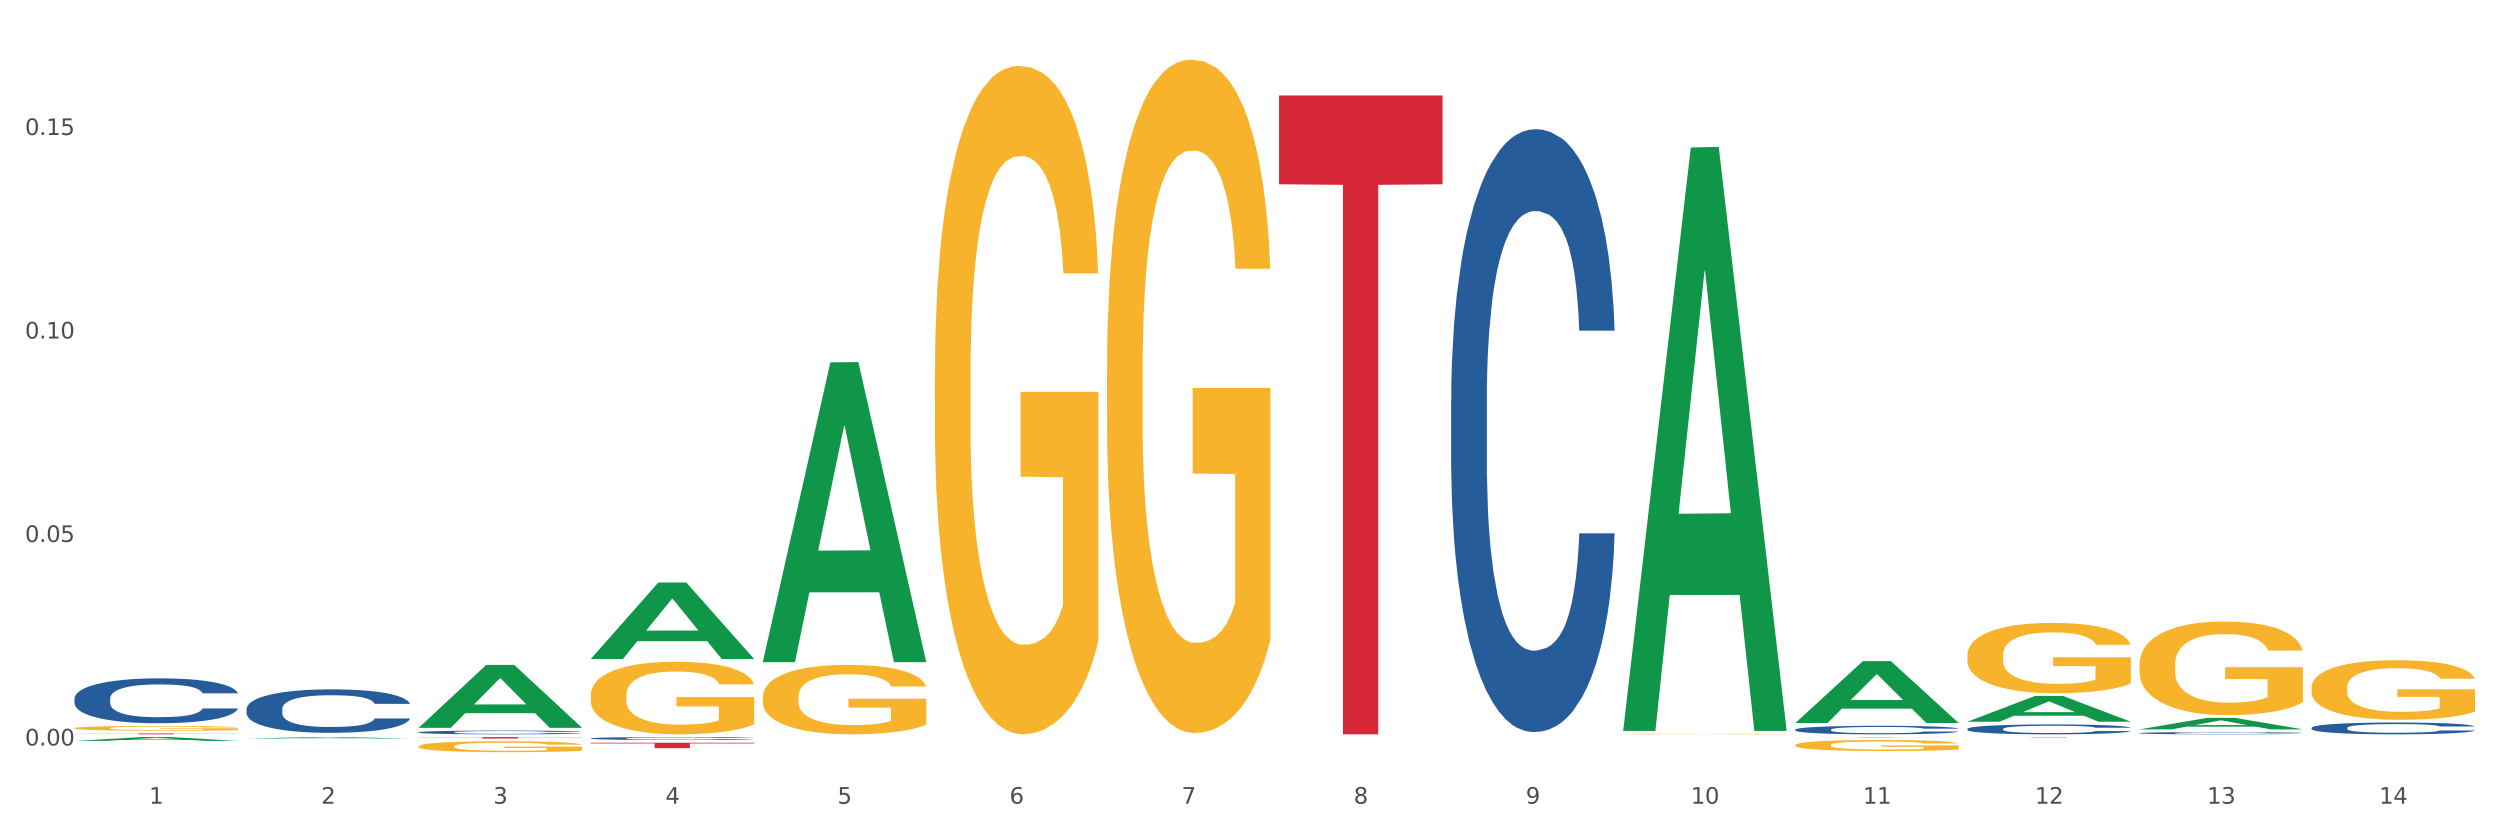 <?xml version="1.0" encoding="utf-8" standalone="no"?>
<!DOCTYPE svg PUBLIC "-//W3C//DTD SVG 1.1//EN"
  "http://www.w3.org/Graphics/SVG/1.1/DTD/svg11.dtd">
<svg xmlns:xlink="http://www.w3.org/1999/xlink" width="1080pt" height="360pt" viewBox="0 0 1080 360" xmlns="http://www.w3.org/2000/svg" version="1.1">
 <rect x="0" y="0" width="1080" height="360" fill="#333333" stroke="none"/>
 <defs>
  <style type="text/css">*{stroke-linejoin: round; stroke-linecap: butt}</style>
 </defs>
 <g id="figure_1">
  <g id="patch_1">
   <path d="M 0 360 
L 1080 360 
L 1080 0 
L 0 0 
z
" style="fill: #ffffff; stroke: #ffffff; stroke-linejoin: miter"/>
  </g>
  <g id="axes_1">
   <g id="matplotlib.axis_1">
    <g id="xtick_1">
     <g id="text_1">
      <!-- 1 -->
      <g style="fill: #4d4d4d" transform="translate(64.432 347.204) scale(0.096 -0.096)">
       <defs>
        <path id="DejaVuSans-31" d="M 794 531 
L 1825 531 
L 1825 4091 
L 703 3866 
L 703 4441 
L 1819 4666 
L 2450 4666 
L 2450 531 
L 3481 531 
L 3481 0 
L 794 0 
L 794 531 
z
" transform="scale(0.016)"/>
       </defs>
       <use xlink:href="#DejaVuSans-31"/>
      </g>
     </g>
    </g>
    <g id="xtick_2">
     <g id="text_2">
      <!-- 2 -->
      <g style="fill: #4d4d4d" transform="translate(138.771 347.204) scale(0.096 -0.096)">
       <defs>
        <path id="DejaVuSans-32" d="M 1228 531 
L 3431 531 
L 3431 0 
L 469 0 
L 469 531 
Q 828 903 1448 1529 
Q 2069 2156 2228 2338 
Q 2531 2678 2651 2914 
Q 2772 3150 2772 3378 
Q 2772 3750 2511 3984 
Q 2250 4219 1831 4219 
Q 1534 4219 1204 4116 
Q 875 4013 500 3803 
L 500 4441 
Q 881 4594 1212 4672 
Q 1544 4750 1819 4750 
Q 2544 4750 2975 4387 
Q 3406 4025 3406 3419 
Q 3406 3131 3298 2873 
Q 3191 2616 2906 2266 
Q 2828 2175 2409 1742 
Q 1991 1309 1228 531 
z
" transform="scale(0.016)"/>
       </defs>
       <use xlink:href="#DejaVuSans-32"/>
      </g>
     </g>
    </g>
    <g id="xtick_3">
     <g id="text_3">
      <!-- 3 -->
      <g style="fill: #4d4d4d" transform="translate(213.109 347.204) scale(0.096 -0.096)">
       <defs>
        <path id="DejaVuSans-33" d="M 2597 2516 
Q 3050 2419 3304 2112 
Q 3559 1806 3559 1356 
Q 3559 666 3084 287 
Q 2609 -91 1734 -91 
Q 1441 -91 1130 -33 
Q 819 25 488 141 
L 488 750 
Q 750 597 1062 519 
Q 1375 441 1716 441 
Q 2309 441 2620 675 
Q 2931 909 2931 1356 
Q 2931 1769 2642 2001 
Q 2353 2234 1838 2234 
L 1294 2234 
L 1294 2753 
L 1863 2753 
Q 2328 2753 2575 2939 
Q 2822 3125 2822 3475 
Q 2822 3834 2567 4026 
Q 2313 4219 1838 4219 
Q 1578 4219 1281 4162 
Q 984 4106 628 3988 
L 628 4550 
Q 988 4650 1302 4700 
Q 1616 4750 1894 4750 
Q 2613 4750 3031 4423 
Q 3450 4097 3450 3541 
Q 3450 3153 3228 2886 
Q 3006 2619 2597 2516 
z
" transform="scale(0.016)"/>
       </defs>
       <use xlink:href="#DejaVuSans-33"/>
      </g>
     </g>
    </g>
    <g id="xtick_4">
     <g id="text_4">
      <!-- 4 -->
      <g style="fill: #4d4d4d" transform="translate(287.448 347.204) scale(0.096 -0.096)">
       <defs>
        <path id="DejaVuSans-34" d="M 2419 4116 
L 825 1625 
L 2419 1625 
L 2419 4116 
z
M 2253 4666 
L 3047 4666 
L 3047 1625 
L 3713 1625 
L 3713 1100 
L 3047 1100 
L 3047 0 
L 2419 0 
L 2419 1100 
L 313 1100 
L 313 1709 
L 2253 4666 
z
" transform="scale(0.016)"/>
       </defs>
       <use xlink:href="#DejaVuSans-34"/>
      </g>
     </g>
    </g>
    <g id="xtick_5">
     <g id="text_5">
      <!-- 5 -->
      <g style="fill: #4d4d4d" transform="translate(361.787 347.204) scale(0.096 -0.096)">
       <defs>
        <path id="DejaVuSans-35" d="M 691 4666 
L 3169 4666 
L 3169 4134 
L 1269 4134 
L 1269 2991 
Q 1406 3038 1543 3061 
Q 1681 3084 1819 3084 
Q 2600 3084 3056 2656 
Q 3513 2228 3513 1497 
Q 3513 744 3044 326 
Q 2575 -91 1722 -91 
Q 1428 -91 1123 -41 
Q 819 9 494 109 
L 494 744 
Q 775 591 1075 516 
Q 1375 441 1709 441 
Q 2250 441 2565 725 
Q 2881 1009 2881 1497 
Q 2881 1984 2565 2268 
Q 2250 2553 1709 2553 
Q 1456 2553 1204 2497 
Q 953 2441 691 2322 
L 691 4666 
z
" transform="scale(0.016)"/>
       </defs>
       <use xlink:href="#DejaVuSans-35"/>
      </g>
     </g>
    </g>
    <g id="xtick_6">
     <g id="text_6">
      <!-- 6 -->
      <g style="fill: #4d4d4d" transform="translate(436.125 347.204) scale(0.096 -0.096)">
       <defs>
        <path id="DejaVuSans-36" d="M 2113 2584 
Q 1688 2584 1439 2293 
Q 1191 2003 1191 1497 
Q 1191 994 1439 701 
Q 1688 409 2113 409 
Q 2538 409 2786 701 
Q 3034 994 3034 1497 
Q 3034 2003 2786 2293 
Q 2538 2584 2113 2584 
z
M 3366 4563 
L 3366 3988 
Q 3128 4100 2886 4159 
Q 2644 4219 2406 4219 
Q 1781 4219 1451 3797 
Q 1122 3375 1075 2522 
Q 1259 2794 1537 2939 
Q 1816 3084 2150 3084 
Q 2853 3084 3261 2657 
Q 3669 2231 3669 1497 
Q 3669 778 3244 343 
Q 2819 -91 2113 -91 
Q 1303 -91 875 529 
Q 447 1150 447 2328 
Q 447 3434 972 4092 
Q 1497 4750 2381 4750 
Q 2619 4750 2861 4703 
Q 3103 4656 3366 4563 
z
" transform="scale(0.016)"/>
       </defs>
       <use xlink:href="#DejaVuSans-36"/>
      </g>
     </g>
    </g>
    <g id="xtick_7">
     <g id="text_7">
      <!-- 7 -->
      <g style="fill: #4d4d4d" transform="translate(510.464 347.204) scale(0.096 -0.096)">
       <defs>
        <path id="DejaVuSans-37" d="M 525 4666 
L 3525 4666 
L 3525 4397 
L 1831 0 
L 1172 0 
L 2766 4134 
L 525 4134 
L 525 4666 
z
" transform="scale(0.016)"/>
       </defs>
       <use xlink:href="#DejaVuSans-37"/>
      </g>
     </g>
    </g>
    <g id="xtick_8">
     <g id="text_8">
      <!-- 8 -->
      <g style="fill: #4d4d4d" transform="translate(584.803 347.204) scale(0.096 -0.096)">
       <defs>
        <path id="DejaVuSans-38" d="M 2034 2216 
Q 1584 2216 1326 1975 
Q 1069 1734 1069 1313 
Q 1069 891 1326 650 
Q 1584 409 2034 409 
Q 2484 409 2743 651 
Q 3003 894 3003 1313 
Q 3003 1734 2745 1975 
Q 2488 2216 2034 2216 
z
M 1403 2484 
Q 997 2584 770 2862 
Q 544 3141 544 3541 
Q 544 4100 942 4425 
Q 1341 4750 2034 4750 
Q 2731 4750 3128 4425 
Q 3525 4100 3525 3541 
Q 3525 3141 3298 2862 
Q 3072 2584 2669 2484 
Q 3125 2378 3379 2068 
Q 3634 1759 3634 1313 
Q 3634 634 3220 271 
Q 2806 -91 2034 -91 
Q 1263 -91 848 271 
Q 434 634 434 1313 
Q 434 1759 690 2068 
Q 947 2378 1403 2484 
z
M 1172 3481 
Q 1172 3119 1398 2916 
Q 1625 2713 2034 2713 
Q 2441 2713 2670 2916 
Q 2900 3119 2900 3481 
Q 2900 3844 2670 4047 
Q 2441 4250 2034 4250 
Q 1625 4250 1398 4047 
Q 1172 3844 1172 3481 
z
" transform="scale(0.016)"/>
       </defs>
       <use xlink:href="#DejaVuSans-38"/>
      </g>
     </g>
    </g>
    <g id="xtick_9">
     <g id="text_9">
      <!-- 9 -->
      <g style="fill: #4d4d4d" transform="translate(659.142 347.204) scale(0.096 -0.096)">
       <defs>
        <path id="DejaVuSans-39" d="M 703 97 
L 703 672 
Q 941 559 1184 500 
Q 1428 441 1663 441 
Q 2288 441 2617 861 
Q 2947 1281 2994 2138 
Q 2813 1869 2534 1725 
Q 2256 1581 1919 1581 
Q 1219 1581 811 2004 
Q 403 2428 403 3163 
Q 403 3881 828 4315 
Q 1253 4750 1959 4750 
Q 2769 4750 3195 4129 
Q 3622 3509 3622 2328 
Q 3622 1225 3098 567 
Q 2575 -91 1691 -91 
Q 1453 -91 1209 -44 
Q 966 3 703 97 
z
M 1959 2075 
Q 2384 2075 2632 2365 
Q 2881 2656 2881 3163 
Q 2881 3666 2632 3958 
Q 2384 4250 1959 4250 
Q 1534 4250 1286 3958 
Q 1038 3666 1038 3163 
Q 1038 2656 1286 2365 
Q 1534 2075 1959 2075 
z
" transform="scale(0.016)"/>
       </defs>
       <use xlink:href="#DejaVuSans-39"/>
      </g>
     </g>
    </g>
    <g id="xtick_10">
     <g id="text_10">
      <!-- 10 -->
      <g style="fill: #4d4d4d" transform="translate(730.426 347.204) scale(0.096 -0.096)">
       <defs>
        <path id="DejaVuSans-30" d="M 2034 4250 
Q 1547 4250 1301 3770 
Q 1056 3291 1056 2328 
Q 1056 1369 1301 889 
Q 1547 409 2034 409 
Q 2525 409 2770 889 
Q 3016 1369 3016 2328 
Q 3016 3291 2770 3770 
Q 2525 4250 2034 4250 
z
M 2034 4750 
Q 2819 4750 3233 4129 
Q 3647 3509 3647 2328 
Q 3647 1150 3233 529 
Q 2819 -91 2034 -91 
Q 1250 -91 836 529 
Q 422 1150 422 2328 
Q 422 3509 836 4129 
Q 1250 4750 2034 4750 
z
" transform="scale(0.016)"/>
       </defs>
       <use xlink:href="#DejaVuSans-31"/>
       <use xlink:href="#DejaVuSans-30" transform="translate(63.623 0)"/>
      </g>
     </g>
    </g>
    <g id="xtick_11">
     <g id="text_11">
      <!-- 11 -->
      <g style="fill: #4d4d4d" transform="translate(804.765 347.204) scale(0.096 -0.096)">
       <use xlink:href="#DejaVuSans-31"/>
       <use xlink:href="#DejaVuSans-31" transform="translate(63.623 0)"/>
      </g>
     </g>
    </g>
    <g id="xtick_12">
     <g id="text_12">
      <!-- 12 -->
      <g style="fill: #4d4d4d" transform="translate(879.104 347.204) scale(0.096 -0.096)">
       <use xlink:href="#DejaVuSans-31"/>
       <use xlink:href="#DejaVuSans-32" transform="translate(63.623 0)"/>
      </g>
     </g>
    </g>
    <g id="xtick_13">
     <g id="text_13">
      <!-- 13 -->
      <g style="fill: #4d4d4d" transform="translate(953.442 347.204) scale(0.096 -0.096)">
       <use xlink:href="#DejaVuSans-31"/>
       <use xlink:href="#DejaVuSans-33" transform="translate(63.623 0)"/>
      </g>
     </g>
    </g>
    <g id="xtick_14">
     <g id="text_14">
      <!-- 14 -->
      <g style="fill: #4d4d4d" transform="translate(1027.781 347.204) scale(0.096 -0.096)">
       <use xlink:href="#DejaVuSans-31"/>
       <use xlink:href="#DejaVuSans-34" transform="translate(63.623 0)"/>
      </g>
     </g>
    </g>
    <g id="xtick_15"/>
    <g id="xtick_16"/>
    <g id="xtick_17"/>
    <g id="xtick_18"/>
    <g id="xtick_19"/>
    <g id="xtick_20"/>
    <g id="xtick_21"/>
    <g id="xtick_22"/>
    <g id="xtick_23"/>
    <g id="xtick_24"/>
    <g id="xtick_25"/>
    <g id="xtick_26"/>
    <g id="xtick_27"/>
   </g>
   <g id="matplotlib.axis_2">
    <g id="ytick_1">
     <g id="text_15">
      <!-- 0.00 -->
      <g style="fill: #4d4d4d" transform="translate(10.8 322.048) scale(0.096 -0.096)">
       <defs>
        <path id="DejaVuSans-2e" d="M 684 794 
L 1344 794 
L 1344 0 
L 684 0 
L 684 794 
z
" transform="scale(0.016)"/>
       </defs>
       <use xlink:href="#DejaVuSans-30"/>
       <use xlink:href="#DejaVuSans-2e" transform="translate(63.623 0)"/>
       <use xlink:href="#DejaVuSans-30" transform="translate(95.41 0)"/>
       <use xlink:href="#DejaVuSans-30" transform="translate(159.033 0)"/>
      </g>
     </g>
    </g>
    <g id="ytick_2">
     <g id="text_16">
      <!-- 0.05 -->
      <g style="fill: #4d4d4d" transform="translate(10.8 234.142) scale(0.096 -0.096)">
       <use xlink:href="#DejaVuSans-30"/>
       <use xlink:href="#DejaVuSans-2e" transform="translate(63.623 0)"/>
       <use xlink:href="#DejaVuSans-30" transform="translate(95.41 0)"/>
       <use xlink:href="#DejaVuSans-35" transform="translate(159.033 0)"/>
      </g>
     </g>
    </g>
    <g id="ytick_3">
     <g id="text_17">
      <!-- 0.10 -->
      <g style="fill: #4d4d4d" transform="translate(10.8 146.235) scale(0.096 -0.096)">
       <use xlink:href="#DejaVuSans-30"/>
       <use xlink:href="#DejaVuSans-2e" transform="translate(63.623 0)"/>
       <use xlink:href="#DejaVuSans-31" transform="translate(95.41 0)"/>
       <use xlink:href="#DejaVuSans-30" transform="translate(159.033 0)"/>
      </g>
     </g>
    </g>
    <g id="ytick_4">
     <g id="text_18">
      <!-- 0.15 -->
      <g style="fill: #4d4d4d" transform="translate(10.8 58.329) scale(0.096 -0.096)">
       <use xlink:href="#DejaVuSans-30"/>
       <use xlink:href="#DejaVuSans-2e" transform="translate(63.623 0)"/>
       <use xlink:href="#DejaVuSans-31" transform="translate(95.41 0)"/>
       <use xlink:href="#DejaVuSans-35" transform="translate(159.033 0)"/>
      </g>
     </g>
    </g>
    <g id="ytick_5"/>
    <g id="ytick_6"/>
    <g id="ytick_7"/>
   </g>
   <g id="PolyCollection_1">
    <path d="M 32.175 320.059 
L 32.248 320.058 
L 61.37 318.402 
L 73.456 318.401 
L 102.797 320.063 
L 88.818 320.063 
L 82.484 319.676 
L 52.415 319.676 
L 52.197 319.682 
L 46.081 320.063 
L 32.175 320.063 
L 32.175 320.059 
L 56.201 319.445 
L 78.698 319.443 
L 67.559 318.755 
L 67.413 318.752 
L 67.267 318.757 
L 56.128 319.443 
L 56.201 319.445 
L 32.175 320.059 
z
" clip-path="url(#pd05d943c61)" style="fill: #109648"/>
    <path d="M 106.514 319.056 
L 106.587 319.055 
L 135.709 318.401 
L 147.795 318.401 
L 177.135 319.057 
L 163.157 319.057 
L 156.823 318.904 
L 126.754 318.904 
L 126.535 318.907 
L 120.42 319.057 
L 106.514 319.057 
L 106.514 319.056 
L 130.54 318.813 
L 153.037 318.812 
L 141.897 318.541 
L 141.752 318.539 
L 141.606 318.541 
L 130.467 318.812 
L 130.54 318.813 
L 106.514 319.056 
z
" clip-path="url(#pd05d943c61)" style="fill: #109648"/>
    <path d="M 180.852 314.392 
L 180.925 314.367 
L 210.048 287.245 
L 222.133 287.219 
L 251.474 314.443 
L 237.495 314.443 
L 231.161 308.104 
L 201.092 308.104 
L 200.874 308.206 
L 194.758 314.443 
L 180.852 314.443 
L 180.852 314.392 
L 204.878 304.321 
L 227.375 304.295 
L 216.236 293.022 
L 216.09 292.971 
L 215.945 293.048 
L 204.806 304.295 
L 204.878 304.321 
L 180.852 314.392 
z
" clip-path="url(#pd05d943c61)" style="fill: #109648"/>
    <path d="M 255.191 284.657 
L 255.264 284.626 
L 284.386 251.649 
L 296.472 251.618 
L 325.813 284.719 
L 311.834 284.719 
L 305.5 277.011 
L 275.431 277.011 
L 275.213 277.136 
L 269.097 284.719 
L 255.191 284.719 
L 255.191 284.657 
L 279.217 272.411 
L 301.714 272.38 
L 290.575 258.673 
L 290.429 258.611 
L 290.284 258.704 
L 279.144 272.38 
L 279.217 272.411 
L 255.191 284.657 
z
" clip-path="url(#pd05d943c61)" style="fill: #109648"/>
    <path d="M 329.53 285.827 
L 329.603 285.705 
L 358.725 156.525 
L 370.811 156.403 
L 400.152 286.071 
L 386.173 286.071 
L 379.839 255.876 
L 349.77 255.876 
L 349.551 256.363 
L 343.436 286.071 
L 329.53 286.071 
L 329.53 285.827 
L 353.556 237.856 
L 376.053 237.735 
L 364.914 184.041 
L 364.768 183.798 
L 364.622 184.163 
L 353.483 237.735 
L 353.556 237.856 
L 329.53 285.827 
z
" clip-path="url(#pd05d943c61)" style="fill: #109648"/>
    <path d="M 255.191 320.854 
L 325.813 320.854 
L 325.813 321.184 
L 298.033 321.186 
L 298.033 323.229 
L 282.804 323.229 
L 282.804 321.186 
L 255.191 321.184 
L 255.191 320.856 
L 255.191 320.854 
z
" clip-path="url(#pd05d943c61)" style="fill: #d62839"/>
    <path d="M 552.546 41.251 
L 623.168 41.251 
L 623.168 79.603 
L 595.388 79.862 
L 595.388 317.23 
L 580.159 317.23 
L 580.159 79.862 
L 552.546 79.603 
L 552.546 41.51 
L 552.546 41.251 
z
" clip-path="url(#pd05d943c61)" style="fill: #d62839"/>
    <path d="M 924.24 316.696 
L 924.323 316.695 
L 924.323 316.671 
L 924.573 316.637 
L 925.492 316.575 
L 926.66 316.528 
L 928.664 316.473 
L 929.749 316.45 
L 931.168 316.424 
L 934.09 316.383 
L 937.429 316.347 
L 939.766 316.328 
L 941.519 316.315 
L 945.443 316.293 
L 947.697 316.284 
L 950.034 316.276 
L 952.037 316.27 
L 955.377 316.264 
L 958.048 316.261 
L 961.136 316.261 
L 963.724 316.261 
L 967.147 316.265 
L 972.155 316.276 
L 974.075 316.282 
L 976.663 316.292 
L 979.335 316.307 
L 981.505 316.321 
L 984.009 316.341 
L 986.597 316.368 
L 989.101 316.401 
L 990.854 316.432 
L 992.273 316.465 
L 993.526 316.505 
L 994.444 316.548 
L 994.861 316.585 
L 979.585 316.585 
L 979.168 316.552 
L 978.333 316.516 
L 977.498 316.493 
L 976.58 316.473 
L 975.161 316.451 
L 973.908 316.437 
L 971.822 316.42 
L 969.902 316.409 
L 968.316 316.403 
L 966.396 316.398 
L 962.305 316.392 
L 959.383 316.392 
L 957.547 316.394 
L 955.293 316.399 
L 953.373 316.405 
L 951.119 316.415 
L 949.366 316.427 
L 947.613 316.442 
L 946.611 316.453 
L 945.109 316.472 
L 944.107 316.488 
L 942.771 316.516 
L 942.02 316.535 
L 940.685 316.586 
L 940.1 316.623 
L 939.85 316.648 
L 939.683 316.677 
L 939.683 316.815 
L 940.184 316.877 
L 940.601 316.903 
L 941.269 316.934 
L 942.521 316.973 
L 944.358 317.011 
L 946.278 317.038 
L 947.864 317.055 
L 949.366 317.067 
L 950.869 317.077 
L 952.705 317.086 
L 954.208 317.091 
L 956.462 317.097 
L 959.133 317.099 
L 961.22 317.099 
L 965.477 317.095 
L 967.397 317.09 
L 969.234 317.084 
L 971.237 317.074 
L 972.823 317.064 
L 973.742 317.056 
L 975.244 317.039 
L 976.413 317.021 
L 977.415 317.001 
L 978.082 316.983 
L 978.834 316.957 
L 979.418 316.927 
L 979.585 316.911 
L 994.861 316.911 
L 994.527 316.942 
L 993.943 316.973 
L 992.774 317.015 
L 991.856 317.039 
L 990.437 317.068 
L 988.934 317.093 
L 986.847 317.12 
L 984.927 317.141 
L 982.924 317.159 
L 980.754 317.175 
L 976.83 317.197 
L 975.411 317.203 
L 972.406 317.213 
L 970.069 317.22 
L 966.646 317.226 
L 963.14 317.229 
L 959.467 317.23 
L 956.211 317.229 
L 952.622 317.223 
L 950.368 317.218 
L 947.864 317.21 
L 944.942 317.198 
L 942.187 317.182 
L 939.599 317.165 
L 937.178 317.144 
L 934.925 317.121 
L 932.003 317.083 
L 929.832 317.046 
L 928.246 317.012 
L 927.161 316.982 
L 926.076 316.945 
L 925.492 316.919 
L 924.573 316.857 
L 924.24 316.8 
L 924.24 316.696 
z
" clip-path="url(#pd05d943c61)" style="fill: #255c99"/>
    <path d="M 32.175 316.853 
L 102.797 316.853 
L 102.797 316.905 
L 75.017 316.906 
L 75.017 317.23 
L 59.788 317.23 
L 59.788 316.906 
L 32.175 316.905 
L 32.175 316.853 
L 32.175 316.853 
z
" clip-path="url(#pd05d943c61)" style="fill: #d62839"/>
    <path d="M 180.852 318.401 
L 251.474 318.401 
L 251.474 318.491 
L 223.694 318.492 
L 223.694 319.052 
L 208.465 319.052 
L 208.465 318.492 
L 180.852 318.491 
L 180.852 318.401 
L 180.852 318.401 
z
" clip-path="url(#pd05d943c61)" style="fill: #d62839"/>
    <path d="M 775.562 312.325 
L 775.635 312.3 
L 804.757 285.616 
L 816.843 285.591 
L 846.184 312.376 
L 832.205 312.376 
L 825.871 306.139 
L 795.802 306.139 
L 795.584 306.239 
L 789.468 312.376 
L 775.562 312.376 
L 775.562 312.325 
L 799.588 302.416 
L 822.085 302.391 
L 810.946 291.3 
L 810.8 291.249 
L 810.655 291.325 
L 799.515 302.391 
L 799.588 302.416 
L 775.562 312.325 
z
" clip-path="url(#pd05d943c61)" style="fill: #109648"/>
    <path d="M 701.223 315.294 
L 701.296 315.057 
L 730.419 63.701 
L 742.504 63.465 
L 771.845 315.768 
L 757.866 315.768 
L 751.532 257.015 
L 721.463 257.015 
L 721.245 257.963 
L 715.129 315.768 
L 701.223 315.768 
L 701.223 315.294 
L 725.249 221.954 
L 747.746 221.717 
L 736.607 117.242 
L 736.461 116.768 
L 736.316 117.479 
L 725.177 221.717 
L 725.249 221.954 
L 701.223 315.294 
z
" clip-path="url(#pd05d943c61)" style="fill: #109648"/>
    <path d="M 924.24 315.081 
L 924.312 315.076 
L 953.435 310.129 
L 965.52 310.125 
L 994.861 315.09 
L 980.883 315.09 
L 974.548 313.934 
L 944.48 313.934 
L 944.261 313.952 
L 938.145 315.09 
L 924.24 315.09 
L 924.24 315.081 
L 948.265 313.244 
L 970.763 313.239 
L 959.623 311.183 
L 959.478 311.174 
L 959.332 311.188 
L 948.193 313.239 
L 948.265 313.244 
L 924.24 315.081 
z
" clip-path="url(#pd05d943c61)" style="fill: #109648"/>
    <path d="M 849.901 311.767 
L 849.974 311.756 
L 879.096 300.653 
L 891.182 300.643 
L 920.523 311.788 
L 906.544 311.788 
L 900.21 309.192 
L 870.141 309.192 
L 869.922 309.234 
L 863.807 311.788 
L 849.901 311.788 
L 849.901 311.767 
L 873.927 307.644 
L 896.424 307.633 
L 885.284 303.018 
L 885.139 302.997 
L 884.993 303.029 
L 873.854 307.633 
L 873.927 307.644 
L 849.901 311.767 
z
" clip-path="url(#pd05d943c61)" style="fill: #109648"/>
    <path d="M 849.901 318.401 
L 920.523 318.401 
L 920.523 318.423 
L 892.742 318.424 
L 892.742 318.563 
L 877.514 318.563 
L 877.514 318.424 
L 849.901 318.423 
L 849.901 318.401 
L 849.901 318.401 
z
" clip-path="url(#pd05d943c61)" style="fill: #d62839"/>
    <path d="M 32.175 301.76 
L 32.258 301.742 
L 32.258 301.247 
L 32.509 300.574 
L 33.427 299.334 
L 34.596 298.396 
L 36.599 297.298 
L 37.684 296.838 
L 39.104 296.324 
L 42.025 295.492 
L 45.364 294.784 
L 47.702 294.394 
L 49.455 294.146 
L 53.378 293.703 
L 55.632 293.509 
L 57.969 293.349 
L 59.973 293.243 
L 63.312 293.119 
L 65.983 293.066 
L 69.072 293.048 
L 71.66 293.066 
L 75.082 293.137 
L 80.091 293.349 
L 82.011 293.473 
L 84.599 293.686 
L 87.27 293.969 
L 89.44 294.252 
L 91.945 294.66 
L 94.533 295.191 
L 97.037 295.864 
L 98.79 296.483 
L 100.209 297.139 
L 101.461 297.935 
L 102.379 298.803 
L 102.797 299.529 
L 87.52 299.529 
L 87.103 298.874 
L 86.268 298.166 
L 85.434 297.688 
L 84.515 297.298 
L 83.096 296.855 
L 81.844 296.572 
L 79.757 296.236 
L 77.837 296.023 
L 76.251 295.899 
L 74.331 295.793 
L 70.241 295.687 
L 67.319 295.687 
L 65.482 295.722 
L 63.229 295.811 
L 61.309 295.935 
L 59.055 296.147 
L 57.302 296.377 
L 55.549 296.678 
L 54.547 296.891 
L 53.044 297.28 
L 52.043 297.599 
L 50.707 298.148 
L 49.956 298.537 
L 48.62 299.547 
L 48.036 300.29 
L 47.785 300.804 
L 47.618 301.371 
L 47.618 304.133 
L 48.119 305.372 
L 48.537 305.903 
L 49.204 306.506 
L 50.457 307.285 
L 52.293 308.046 
L 54.213 308.595 
L 55.799 308.931 
L 57.302 309.179 
L 58.804 309.374 
L 60.641 309.551 
L 62.143 309.657 
L 64.397 309.764 
L 67.069 309.817 
L 69.155 309.817 
L 73.413 309.728 
L 75.333 309.64 
L 77.169 309.516 
L 79.173 309.321 
L 80.759 309.108 
L 81.677 308.949 
L 83.18 308.613 
L 84.348 308.258 
L 85.35 307.851 
L 86.018 307.497 
L 86.769 306.966 
L 87.353 306.364 
L 87.52 306.045 
L 102.797 306.045 
L 102.463 306.683 
L 101.879 307.302 
L 100.71 308.135 
L 99.792 308.613 
L 98.372 309.197 
L 96.87 309.693 
L 94.783 310.242 
L 92.863 310.649 
L 90.86 311.003 
L 88.689 311.322 
L 84.766 311.764 
L 83.347 311.888 
L 80.341 312.101 
L 78.004 312.225 
L 74.581 312.349 
L 71.075 312.42 
L 67.402 312.437 
L 64.147 312.402 
L 60.557 312.296 
L 58.303 312.189 
L 55.799 312.03 
L 52.877 311.782 
L 50.123 311.481 
L 47.535 311.127 
L 45.114 310.72 
L 42.86 310.259 
L 39.938 309.498 
L 37.768 308.754 
L 36.182 308.064 
L 35.097 307.479 
L 34.011 306.736 
L 33.427 306.222 
L 32.509 304.983 
L 32.175 303.832 
L 32.175 301.76 
z
" clip-path="url(#pd05d943c61)" style="fill: #255c99"/>
    <path d="M 998.578 297.109 
L 998.662 297.085 
L 998.662 296.239 
L 998.828 295.51 
L 999.662 293.747 
L 1000.913 292.289 
L 1001.83 291.513 
L 1002.747 290.878 
L 1003.831 290.243 
L 1005.165 289.585 
L 1007.583 288.621 
L 1009.084 288.127 
L 1010.918 287.61 
L 1014.253 286.857 
L 1016.671 286.434 
L 1019.173 286.082 
L 1023.258 285.658 
L 1025.926 285.47 
L 1028.761 285.329 
L 1032.18 285.235 
L 1034.765 285.212 
L 1040.434 285.282 
L 1045.27 285.494 
L 1047.605 285.658 
L 1050.607 285.94 
L 1052.191 286.129 
L 1054.775 286.505 
L 1057.444 286.999 
L 1059.278 287.422 
L 1062.029 288.221 
L 1064.114 289.021 
L 1066.032 290.008 
L 1067.032 290.69 
L 1067.783 291.325 
L 1068.45 292.054 
L 1069.117 293.206 
L 1054.108 293.206 
L 1053.525 292.383 
L 1052.608 291.607 
L 1051.274 290.855 
L 1050.106 290.384 
L 1048.105 289.797 
L 1046.271 289.42 
L 1044.353 289.138 
L 1042.019 288.903 
L 1040.184 288.786 
L 1037.599 288.691 
L 1032.513 288.715 
L 1029.095 288.903 
L 1026.76 289.138 
L 1025.259 289.35 
L 1023.925 289.585 
L 1022.425 289.914 
L 1020.674 290.408 
L 1019.423 290.855 
L 1018.172 291.419 
L 1017.172 291.983 
L 1016.255 292.642 
L 1015.504 293.347 
L 1014.92 294.076 
L 1014.42 294.969 
L 1014.003 296.451 
L 1014.003 299.672 
L 1014.17 300.401 
L 1014.587 301.365 
L 1015.087 302.094 
L 1015.921 302.964 
L 1016.671 303.551 
L 1018.089 304.398 
L 1019.673 305.103 
L 1020.924 305.55 
L 1022.174 305.926 
L 1024.342 306.443 
L 1026.76 306.867 
L 1028.845 307.125 
L 1031.68 307.36 
L 1033.597 307.455 
L 1035.265 307.502 
L 1039.35 307.502 
L 1042.269 307.431 
L 1045.52 307.266 
L 1048.022 307.055 
L 1050.106 306.796 
L 1052.441 306.373 
L 1053.942 305.973 
L 1053.942 301.059 
L 1035.598 301.036 
L 1035.598 297.767 
L 1069.2 297.767 
L 1069.2 307.36 
L 1067.783 307.854 
L 1066.198 308.301 
L 1064.531 308.701 
L 1062.029 309.194 
L 1059.028 309.665 
L 1056.36 309.994 
L 1053.525 310.276 
L 1050.19 310.535 
L 1045.854 310.77 
L 1043.186 310.864 
L 1039.851 310.934 
L 1035.932 310.958 
L 1032.513 310.911 
L 1029.178 310.793 
L 1025.676 310.582 
L 1022.258 310.276 
L 1019.673 309.97 
L 1017.088 309.594 
L 1014.337 309.1 
L 1012.169 308.63 
L 1010.501 308.207 
L 1008.667 307.666 
L 1006.666 306.961 
L 1005.165 306.326 
L 1003.831 305.668 
L 1002.414 304.821 
L 1001.413 304.092 
L 1000.413 303.175 
L 999.829 302.493 
L 999.162 301.435 
L 998.662 299.954 
L 998.578 297.109 
z
" clip-path="url(#pd05d943c61)" style="fill: #f7b32b"/>
    <path d="M 106.514 306.235 
L 106.597 306.217 
L 106.597 305.737 
L 106.848 305.085 
L 107.766 303.884 
L 108.935 302.975 
L 110.938 301.911 
L 112.023 301.465 
L 113.442 300.967 
L 116.364 300.161 
L 119.703 299.474 
L 122.04 299.097 
L 123.794 298.857 
L 127.717 298.428 
L 129.971 298.239 
L 132.308 298.085 
L 134.312 297.982 
L 137.651 297.862 
L 140.322 297.81 
L 143.411 297.793 
L 145.998 297.81 
L 149.421 297.879 
L 154.43 298.085 
L 156.35 298.205 
L 158.937 298.411 
L 161.609 298.685 
L 163.779 298.96 
L 166.283 299.354 
L 168.871 299.869 
L 171.376 300.521 
L 173.129 301.122 
L 174.548 301.756 
L 175.8 302.529 
L 176.718 303.369 
L 177.135 304.073 
L 161.859 304.073 
L 161.442 303.438 
L 160.607 302.752 
L 159.772 302.288 
L 158.854 301.911 
L 157.435 301.482 
L 156.183 301.207 
L 154.096 300.881 
L 152.176 300.675 
L 150.59 300.555 
L 148.67 300.452 
L 144.579 300.35 
L 141.658 300.35 
L 139.821 300.384 
L 137.567 300.47 
L 135.647 300.59 
L 133.393 300.796 
L 131.64 301.019 
L 129.887 301.31 
L 128.886 301.516 
L 127.383 301.894 
L 126.381 302.203 
L 125.046 302.734 
L 124.294 303.112 
L 122.959 304.09 
L 122.374 304.81 
L 122.124 305.308 
L 121.957 305.857 
L 121.957 308.534 
L 122.458 309.735 
L 122.875 310.249 
L 123.543 310.833 
L 124.795 311.588 
L 126.632 312.325 
L 128.552 312.857 
L 130.138 313.183 
L 131.64 313.424 
L 133.143 313.612 
L 134.979 313.784 
L 136.482 313.887 
L 138.736 313.99 
L 141.407 314.041 
L 143.494 314.041 
L 147.751 313.955 
L 149.671 313.87 
L 151.508 313.75 
L 153.511 313.561 
L 155.097 313.355 
L 156.016 313.2 
L 157.518 312.874 
L 158.687 312.531 
L 159.689 312.137 
L 160.357 311.794 
L 161.108 311.279 
L 161.692 310.695 
L 161.859 310.387 
L 177.135 310.387 
L 176.802 311.004 
L 176.217 311.605 
L 175.049 312.411 
L 174.13 312.874 
L 172.711 313.441 
L 171.209 313.921 
L 169.122 314.453 
L 167.202 314.848 
L 165.198 315.191 
L 163.028 315.5 
L 159.104 315.929 
L 157.685 316.049 
L 154.68 316.255 
L 152.343 316.375 
L 148.92 316.495 
L 145.414 316.563 
L 141.741 316.58 
L 138.486 316.546 
L 134.896 316.443 
L 132.642 316.34 
L 130.138 316.186 
L 127.216 315.946 
L 124.461 315.654 
L 121.874 315.311 
L 119.453 314.916 
L 117.199 314.47 
L 114.277 313.732 
L 112.107 313.012 
L 110.521 312.343 
L 109.435 311.776 
L 108.35 311.056 
L 107.766 310.558 
L 106.848 309.357 
L 106.514 308.242 
L 106.514 306.235 
z
" clip-path="url(#pd05d943c61)" style="fill: #255c99"/>
    <path d="M 180.852 316.34 
L 180.936 316.339 
L 180.936 316.297 
L 181.186 316.241 
L 182.105 316.138 
L 183.273 316.06 
L 185.277 315.968 
L 186.362 315.93 
L 187.781 315.887 
L 190.703 315.818 
L 194.042 315.759 
L 196.379 315.726 
L 198.132 315.705 
L 202.056 315.669 
L 204.31 315.652 
L 206.647 315.639 
L 208.65 315.63 
L 211.989 315.62 
L 214.661 315.615 
L 217.749 315.614 
L 220.337 315.615 
L 223.76 315.621 
L 228.768 315.639 
L 230.688 315.649 
L 233.276 315.667 
L 235.947 315.691 
L 238.118 315.714 
L 240.622 315.748 
L 243.21 315.793 
L 245.714 315.849 
L 247.467 315.9 
L 248.886 315.955 
L 250.139 316.021 
L 251.057 316.094 
L 251.474 316.154 
L 236.198 316.154 
L 235.78 316.1 
L 234.946 316.041 
L 234.111 316.001 
L 233.193 315.968 
L 231.774 315.931 
L 230.521 315.908 
L 228.434 315.88 
L 226.514 315.862 
L 224.928 315.852 
L 223.008 315.843 
L 218.918 315.834 
L 215.996 315.834 
L 214.16 315.837 
L 211.906 315.844 
L 209.986 315.855 
L 207.732 315.872 
L 205.979 315.891 
L 204.226 315.917 
L 203.224 315.934 
L 201.722 315.967 
L 200.72 315.993 
L 199.384 316.039 
L 198.633 316.072 
L 197.297 316.156 
L 196.713 316.218 
L 196.463 316.26 
L 196.296 316.308 
L 196.296 316.538 
L 196.797 316.641 
L 197.214 316.686 
L 197.882 316.736 
L 199.134 316.801 
L 200.97 316.864 
L 202.89 316.91 
L 204.476 316.938 
L 205.979 316.959 
L 207.482 316.975 
L 209.318 316.99 
L 210.821 316.999 
L 213.075 317.007 
L 215.746 317.012 
L 217.833 317.012 
L 222.09 317.004 
L 224.01 316.997 
L 225.847 316.987 
L 227.85 316.97 
L 229.436 316.953 
L 230.354 316.939 
L 231.857 316.911 
L 233.026 316.882 
L 234.027 316.848 
L 234.695 316.818 
L 235.447 316.774 
L 236.031 316.724 
L 236.198 316.697 
L 251.474 316.697 
L 251.14 316.751 
L 250.556 316.802 
L 249.387 316.872 
L 248.469 316.911 
L 247.05 316.96 
L 245.547 317.001 
L 243.46 317.047 
L 241.54 317.081 
L 239.537 317.111 
L 237.367 317.137 
L 233.443 317.174 
L 232.024 317.185 
L 229.019 317.202 
L 226.681 317.213 
L 223.259 317.223 
L 219.753 317.229 
L 216.08 317.23 
L 212.824 317.227 
L 209.235 317.218 
L 206.981 317.21 
L 204.476 317.196 
L 201.555 317.176 
L 198.8 317.151 
L 196.212 317.121 
L 193.791 317.087 
L 191.538 317.049 
L 188.616 316.985 
L 186.445 316.923 
L 184.859 316.866 
L 183.774 316.817 
L 182.689 316.755 
L 182.105 316.712 
L 181.186 316.609 
L 180.852 316.513 
L 180.852 316.34 
z
" clip-path="url(#pd05d943c61)" style="fill: #255c99"/>
    <path d="M 255.191 318.977 
L 255.275 318.976 
L 255.275 318.943 
L 255.525 318.899 
L 256.443 318.817 
L 257.612 318.755 
L 259.615 318.682 
L 260.701 318.652 
L 262.12 318.618 
L 265.041 318.563 
L 268.381 318.516 
L 270.718 318.49 
L 272.471 318.473 
L 276.394 318.444 
L 278.648 318.431 
L 280.986 318.421 
L 282.989 318.414 
L 286.328 318.406 
L 288.999 318.402 
L 292.088 318.401 
L 294.676 318.402 
L 298.098 318.407 
L 303.107 318.421 
L 305.027 318.429 
L 307.615 318.443 
L 310.286 318.462 
L 312.457 318.481 
L 314.961 318.507 
L 317.549 318.543 
L 320.053 318.587 
L 321.806 318.628 
L 323.225 318.671 
L 324.477 318.724 
L 325.396 318.782 
L 325.813 318.83 
L 310.537 318.83 
L 310.119 318.786 
L 309.284 318.739 
L 308.45 318.708 
L 307.531 318.682 
L 306.112 318.653 
L 304.86 318.634 
L 302.773 318.612 
L 300.853 318.598 
L 299.267 318.589 
L 297.347 318.582 
L 293.257 318.575 
L 290.335 318.575 
L 288.499 318.578 
L 286.245 318.584 
L 284.325 318.592 
L 282.071 318.606 
L 280.318 318.621 
L 278.565 318.641 
L 277.563 318.655 
L 276.06 318.681 
L 275.059 318.702 
L 273.723 318.738 
L 272.972 318.764 
L 271.636 318.831 
L 271.052 318.88 
L 270.801 318.914 
L 270.634 318.951 
L 270.634 319.134 
L 271.135 319.216 
L 271.553 319.251 
L 272.22 319.291 
L 273.473 319.343 
L 275.309 319.393 
L 277.229 319.429 
L 278.815 319.452 
L 280.318 319.468 
L 281.82 319.481 
L 283.657 319.493 
L 285.159 319.5 
L 287.413 319.507 
L 290.085 319.51 
L 292.172 319.51 
L 296.429 319.504 
L 298.349 319.498 
L 300.185 319.49 
L 302.189 319.477 
L 303.775 319.463 
L 304.693 319.453 
L 306.196 319.43 
L 307.364 319.407 
L 308.366 319.38 
L 309.034 319.357 
L 309.785 319.322 
L 310.37 319.282 
L 310.537 319.261 
L 325.813 319.261 
L 325.479 319.303 
L 324.895 319.344 
L 323.726 319.399 
L 322.808 319.43 
L 321.389 319.469 
L 319.886 319.502 
L 317.799 319.538 
L 315.879 319.565 
L 313.876 319.589 
L 311.705 319.61 
L 307.782 319.639 
L 306.363 319.647 
L 303.358 319.661 
L 301.02 319.669 
L 297.598 319.678 
L 294.092 319.682 
L 290.419 319.683 
L 287.163 319.681 
L 283.573 319.674 
L 281.32 319.667 
L 278.815 319.657 
L 275.893 319.64 
L 273.139 319.62 
L 270.551 319.597 
L 268.13 319.57 
L 265.876 319.539 
L 262.955 319.489 
L 260.784 319.44 
L 259.198 319.394 
L 258.113 319.355 
L 257.028 319.306 
L 256.443 319.272 
L 255.525 319.19 
L 255.191 319.114 
L 255.191 318.977 
z
" clip-path="url(#pd05d943c61)" style="fill: #255c99"/>
    <path d="M 626.885 172.832 
L 626.968 172.594 
L 626.968 165.934 
L 627.219 156.895 
L 628.137 140.244 
L 629.306 127.636 
L 631.309 112.888 
L 632.394 106.703 
L 633.813 99.805 
L 636.735 88.625 
L 640.074 79.11 
L 642.411 73.877 
L 644.164 70.546 
L 648.088 64.6 
L 650.342 61.983 
L 652.679 59.842 
L 654.683 58.415 
L 658.022 56.75 
L 660.693 56.036 
L 663.782 55.798 
L 666.369 56.036 
L 669.792 56.988 
L 674.801 59.842 
L 676.721 61.507 
L 679.308 64.362 
L 681.98 68.168 
L 684.15 71.974 
L 686.654 77.445 
L 689.242 84.581 
L 691.747 93.62 
L 693.5 101.946 
L 694.919 110.747 
L 696.171 121.451 
L 697.089 133.107 
L 697.506 142.86 
L 682.23 142.86 
L 681.813 134.059 
L 680.978 124.544 
L 680.143 118.121 
L 679.225 112.888 
L 677.806 106.941 
L 676.554 103.135 
L 674.467 98.616 
L 672.547 95.761 
L 670.961 94.096 
L 669.041 92.669 
L 664.95 91.241 
L 662.029 91.241 
L 660.192 91.717 
L 657.938 92.907 
L 656.018 94.572 
L 653.764 97.426 
L 652.011 100.519 
L 650.258 104.562 
L 649.257 107.417 
L 647.754 112.65 
L 646.752 116.932 
L 645.417 124.306 
L 644.665 129.539 
L 643.33 143.098 
L 642.745 153.089 
L 642.495 159.987 
L 642.328 167.599 
L 642.328 204.707 
L 642.829 221.359 
L 643.246 228.495 
L 643.914 236.583 
L 645.166 247.049 
L 647.003 257.278 
L 648.923 264.652 
L 650.509 269.171 
L 652.011 272.502 
L 653.514 275.118 
L 655.35 277.497 
L 656.853 278.924 
L 659.107 280.351 
L 661.778 281.065 
L 663.865 281.065 
L 668.122 279.876 
L 670.042 278.686 
L 671.879 277.021 
L 673.882 274.405 
L 675.468 271.55 
L 676.387 269.409 
L 677.889 264.89 
L 679.058 260.132 
L 680.06 254.661 
L 680.728 249.904 
L 681.479 242.767 
L 682.063 234.68 
L 682.23 230.398 
L 697.506 230.398 
L 697.173 238.961 
L 696.588 247.287 
L 695.42 258.467 
L 694.501 264.89 
L 693.082 272.739 
L 691.58 279.4 
L 689.493 286.774 
L 687.573 292.245 
L 685.569 297.003 
L 683.399 301.284 
L 679.475 307.231 
L 678.056 308.896 
L 675.051 311.751 
L 672.714 313.416 
L 669.291 315.081 
L 665.785 316.032 
L 662.112 316.27 
L 658.856 315.795 
L 655.267 314.367 
L 653.013 312.94 
L 650.509 310.799 
L 647.587 307.469 
L 644.832 303.425 
L 642.244 298.668 
L 639.824 293.197 
L 637.57 287.012 
L 634.648 276.783 
L 632.478 266.793 
L 630.892 257.515 
L 629.806 249.666 
L 628.721 239.675 
L 628.137 232.777 
L 627.219 216.125 
L 626.885 200.664 
L 626.885 172.832 
z
" clip-path="url(#pd05d943c61)" style="fill: #255c99"/>
    <path d="M 775.562 315.202 
L 775.646 315.198 
L 775.646 315.104 
L 775.896 314.976 
L 776.814 314.741 
L 777.983 314.562 
L 779.986 314.354 
L 781.072 314.266 
L 782.491 314.169 
L 785.412 314.011 
L 788.752 313.876 
L 791.089 313.802 
L 792.842 313.755 
L 796.765 313.671 
L 799.019 313.634 
L 801.357 313.604 
L 803.36 313.583 
L 806.699 313.56 
L 809.37 313.55 
L 812.459 313.546 
L 815.047 313.55 
L 818.469 313.563 
L 823.478 313.604 
L 825.398 313.627 
L 827.986 313.667 
L 830.657 313.721 
L 832.828 313.775 
L 835.332 313.853 
L 837.92 313.953 
L 840.424 314.081 
L 842.177 314.199 
L 843.596 314.324 
L 844.848 314.475 
L 845.766 314.64 
L 846.184 314.778 
L 830.908 314.778 
L 830.49 314.653 
L 829.655 314.519 
L 828.821 314.428 
L 827.902 314.354 
L 826.483 314.27 
L 825.231 314.216 
L 823.144 314.152 
L 821.224 314.112 
L 819.638 314.088 
L 817.718 314.068 
L 813.628 314.048 
L 810.706 314.048 
L 808.87 314.054 
L 806.616 314.071 
L 804.696 314.095 
L 802.442 314.135 
L 800.689 314.179 
L 798.936 314.236 
L 797.934 314.276 
L 796.431 314.35 
L 795.43 314.411 
L 794.094 314.515 
L 793.343 314.589 
L 792.007 314.781 
L 791.423 314.922 
L 791.172 315.02 
L 791.005 315.128 
L 791.005 315.652 
L 791.506 315.888 
L 791.924 315.989 
L 792.591 316.103 
L 793.844 316.251 
L 795.68 316.396 
L 797.6 316.5 
L 799.186 316.564 
L 800.689 316.611 
L 802.191 316.648 
L 804.028 316.682 
L 805.53 316.702 
L 807.784 316.722 
L 810.456 316.732 
L 812.543 316.732 
L 816.8 316.716 
L 818.72 316.699 
L 820.556 316.675 
L 822.56 316.638 
L 824.146 316.598 
L 825.064 316.568 
L 826.567 316.504 
L 827.735 316.436 
L 828.737 316.359 
L 829.405 316.292 
L 830.156 316.191 
L 830.741 316.076 
L 830.908 316.016 
L 846.184 316.016 
L 845.85 316.137 
L 845.266 316.255 
L 844.097 316.413 
L 843.179 316.504 
L 841.76 316.615 
L 840.257 316.709 
L 838.17 316.813 
L 836.25 316.891 
L 834.247 316.958 
L 832.076 317.018 
L 828.153 317.102 
L 826.734 317.126 
L 823.728 317.166 
L 821.391 317.19 
L 817.969 317.213 
L 814.463 317.227 
L 810.79 317.23 
L 807.534 317.224 
L 803.944 317.203 
L 801.69 317.183 
L 799.186 317.153 
L 796.264 317.106 
L 793.51 317.049 
L 790.922 316.981 
L 788.501 316.904 
L 786.247 316.816 
L 783.325 316.672 
L 781.155 316.531 
L 779.569 316.399 
L 778.484 316.288 
L 777.399 316.147 
L 776.814 316.049 
L 775.896 315.814 
L 775.562 315.595 
L 775.562 315.202 
z
" clip-path="url(#pd05d943c61)" style="fill: #255c99"/>
    <path d="M 849.901 314.878 
L 849.984 314.874 
L 849.984 314.765 
L 850.235 314.616 
L 851.153 314.343 
L 852.322 314.137 
L 854.325 313.895 
L 855.41 313.793 
L 856.829 313.68 
L 859.751 313.497 
L 863.09 313.341 
L 865.428 313.255 
L 867.181 313.2 
L 871.104 313.103 
L 873.358 313.06 
L 875.695 313.025 
L 877.699 313.001 
L 881.038 312.974 
L 883.709 312.962 
L 886.798 312.958 
L 889.386 312.962 
L 892.808 312.978 
L 897.817 313.025 
L 899.737 313.052 
L 902.325 313.099 
L 904.996 313.161 
L 907.166 313.224 
L 909.671 313.313 
L 912.258 313.43 
L 914.763 313.579 
L 916.516 313.715 
L 917.935 313.86 
L 919.187 314.035 
L 920.105 314.226 
L 920.523 314.386 
L 905.246 314.386 
L 904.829 314.242 
L 903.994 314.086 
L 903.159 313.98 
L 902.241 313.895 
L 900.822 313.797 
L 899.57 313.735 
L 897.483 313.661 
L 895.563 313.614 
L 893.977 313.586 
L 892.057 313.563 
L 887.966 313.54 
L 885.045 313.54 
L 883.208 313.547 
L 880.954 313.567 
L 879.034 313.594 
L 876.78 313.641 
L 875.027 313.692 
L 873.274 313.758 
L 872.273 313.805 
L 870.77 313.891 
L 869.768 313.961 
L 868.433 314.082 
L 867.681 314.168 
L 866.346 314.39 
L 865.761 314.554 
L 865.511 314.667 
L 865.344 314.792 
L 865.344 315.401 
L 865.845 315.674 
L 866.262 315.791 
L 866.93 315.923 
L 868.182 316.095 
L 870.019 316.263 
L 871.939 316.384 
L 873.525 316.458 
L 875.027 316.512 
L 876.53 316.555 
L 878.367 316.594 
L 879.869 316.618 
L 882.123 316.641 
L 884.794 316.653 
L 886.881 316.653 
L 891.139 316.633 
L 893.059 316.614 
L 894.895 316.587 
L 896.899 316.544 
L 898.485 316.497 
L 899.403 316.462 
L 900.905 316.388 
L 902.074 316.31 
L 903.076 316.22 
L 903.744 316.142 
L 904.495 316.025 
L 905.079 315.892 
L 905.246 315.822 
L 920.523 315.822 
L 920.189 315.962 
L 919.604 316.099 
L 918.436 316.282 
L 917.517 316.388 
L 916.098 316.516 
L 914.596 316.626 
L 912.509 316.747 
L 910.589 316.836 
L 908.585 316.914 
L 906.415 316.985 
L 902.491 317.082 
L 901.072 317.109 
L 898.067 317.156 
L 895.73 317.183 
L 892.307 317.211 
L 888.801 317.226 
L 885.128 317.23 
L 881.873 317.222 
L 878.283 317.199 
L 876.029 317.176 
L 873.525 317.141 
L 870.603 317.086 
L 867.848 317.02 
L 865.261 316.942 
L 862.84 316.852 
L 860.586 316.75 
L 857.664 316.583 
L 855.494 316.419 
L 853.908 316.267 
L 852.823 316.138 
L 851.737 315.974 
L 851.153 315.861 
L 850.235 315.588 
L 849.901 315.334 
L 849.901 314.878 
z
" clip-path="url(#pd05d943c61)" style="fill: #255c99"/>
    <path d="M 775.562 318.401 
L 846.184 318.401 
L 846.184 318.416 
L 818.404 318.416 
L 818.404 318.511 
L 803.175 318.511 
L 803.175 318.416 
L 775.562 318.416 
L 775.562 318.401 
L 775.562 318.401 
z
" clip-path="url(#pd05d943c61)" style="fill: #d62839"/>
    <path d="M 255.191 300.372 
L 255.275 300.344 
L 255.275 299.313 
L 255.441 298.426 
L 256.275 296.28 
L 257.526 294.505 
L 258.443 293.561 
L 259.36 292.788 
L 260.444 292.015 
L 261.778 291.214 
L 264.196 290.04 
L 265.697 289.439 
L 267.531 288.809 
L 270.866 287.894 
L 273.284 287.378 
L 275.786 286.949 
L 279.871 286.434 
L 282.539 286.205 
L 285.374 286.033 
L 288.793 285.919 
L 291.377 285.89 
L 297.047 285.976 
L 301.883 286.234 
L 304.218 286.434 
L 307.219 286.777 
L 308.804 287.006 
L 311.388 287.464 
L 314.057 288.065 
L 315.891 288.58 
L 318.642 289.554 
L 320.727 290.527 
L 322.645 291.729 
L 323.645 292.559 
L 324.395 293.332 
L 325.062 294.219 
L 325.73 295.621 
L 310.721 295.621 
L 310.138 294.62 
L 309.221 293.675 
L 307.886 292.759 
L 306.719 292.187 
L 304.718 291.471 
L 302.884 291.013 
L 300.966 290.67 
L 298.631 290.384 
L 296.797 290.24 
L 294.212 290.126 
L 289.126 290.155 
L 285.708 290.384 
L 283.373 290.67 
L 281.872 290.927 
L 280.538 291.214 
L 279.037 291.614 
L 277.286 292.215 
L 276.036 292.759 
L 274.785 293.446 
L 273.785 294.133 
L 272.867 294.934 
L 272.117 295.793 
L 271.533 296.68 
L 271.033 297.768 
L 270.616 299.571 
L 270.616 303.492 
L 270.783 304.379 
L 271.2 305.553 
L 271.7 306.44 
L 272.534 307.499 
L 273.284 308.215 
L 274.702 309.245 
L 276.286 310.104 
L 277.537 310.647 
L 278.787 311.105 
L 280.955 311.735 
L 283.373 312.25 
L 285.458 312.565 
L 288.292 312.851 
L 290.21 312.966 
L 291.878 313.023 
L 295.963 313.023 
L 298.882 312.937 
L 302.133 312.737 
L 304.635 312.479 
L 306.719 312.164 
L 309.054 311.649 
L 310.555 311.163 
L 310.555 305.181 
L 292.211 305.152 
L 292.211 301.174 
L 325.813 301.174 
L 325.813 312.851 
L 324.395 313.452 
L 322.811 313.996 
L 321.144 314.483 
L 318.642 315.084 
L 315.641 315.656 
L 312.973 316.057 
L 310.138 316.4 
L 306.803 316.715 
L 302.467 317.001 
L 299.799 317.116 
L 296.464 317.202 
L 292.545 317.23 
L 289.126 317.173 
L 285.791 317.03 
L 282.289 316.772 
L 278.871 316.4 
L 276.286 316.028 
L 273.701 315.57 
L 270.95 314.969 
L 268.782 314.397 
L 267.114 313.882 
L 265.28 313.223 
L 263.279 312.365 
L 261.778 311.592 
L 260.444 310.791 
L 259.027 309.76 
L 258.026 308.873 
L 257.025 307.757 
L 256.442 306.927 
L 255.775 305.639 
L 255.275 303.836 
L 255.191 300.372 
z
" clip-path="url(#pd05d943c61)" style="fill: #f7b32b"/>
    <path d="M 329.53 301.099 
L 329.613 301.072 
L 329.613 300.086 
L 329.78 299.237 
L 330.614 297.183 
L 331.864 295.485 
L 332.782 294.581 
L 333.699 293.842 
L 334.783 293.102 
L 336.117 292.335 
L 338.535 291.212 
L 340.036 290.637 
L 341.87 290.035 
L 345.205 289.158 
L 347.623 288.665 
L 350.124 288.255 
L 354.21 287.762 
L 356.878 287.543 
L 359.713 287.378 
L 363.131 287.269 
L 365.716 287.241 
L 371.386 287.323 
L 376.222 287.57 
L 378.557 287.762 
L 381.558 288.09 
L 383.142 288.309 
L 385.727 288.748 
L 388.395 289.323 
L 390.23 289.816 
L 392.981 290.747 
L 395.066 291.678 
L 396.983 292.828 
L 397.984 293.623 
L 398.734 294.362 
L 399.401 295.211 
L 400.068 296.553 
L 385.06 296.553 
L 384.476 295.594 
L 383.559 294.691 
L 382.225 293.814 
L 381.058 293.266 
L 379.057 292.582 
L 377.222 292.144 
L 375.305 291.815 
L 372.97 291.541 
L 371.136 291.404 
L 368.551 291.295 
L 363.465 291.322 
L 360.046 291.541 
L 357.712 291.815 
L 356.211 292.061 
L 354.877 292.335 
L 353.376 292.719 
L 351.625 293.294 
L 350.375 293.814 
L 349.124 294.472 
L 348.123 295.129 
L 347.206 295.896 
L 346.456 296.717 
L 345.872 297.566 
L 345.372 298.607 
L 344.955 300.332 
L 344.955 304.084 
L 345.122 304.933 
L 345.539 306.056 
L 346.039 306.905 
L 346.873 307.919 
L 347.623 308.603 
L 349.04 309.589 
L 350.625 310.411 
L 351.875 310.931 
L 353.126 311.369 
L 355.294 311.972 
L 357.712 312.465 
L 359.796 312.766 
L 362.631 313.04 
L 364.549 313.15 
L 366.216 313.204 
L 370.302 313.204 
L 373.22 313.122 
L 376.472 312.931 
L 378.973 312.684 
L 381.058 312.383 
L 383.392 311.89 
L 384.893 311.424 
L 384.893 305.7 
L 366.55 305.673 
L 366.55 301.866 
L 400.152 301.866 
L 400.152 313.04 
L 398.734 313.615 
L 397.15 314.136 
L 395.482 314.601 
L 392.981 315.176 
L 389.979 315.724 
L 387.311 316.107 
L 384.476 316.436 
L 381.141 316.737 
L 376.806 317.011 
L 374.137 317.121 
L 370.802 317.203 
L 366.884 317.23 
L 363.465 317.176 
L 360.13 317.039 
L 356.628 316.792 
L 353.209 316.436 
L 350.625 316.08 
L 348.04 315.642 
L 345.288 315.067 
L 343.121 314.519 
L 341.453 314.026 
L 339.619 313.396 
L 337.618 312.574 
L 336.117 311.835 
L 334.783 311.068 
L 333.365 310.082 
L 332.365 309.233 
L 331.364 308.165 
L 330.781 307.371 
L 330.113 306.138 
L 329.613 304.413 
L 329.53 301.099 
z
" clip-path="url(#pd05d943c61)" style="fill: #f7b32b"/>
    <path d="M 403.869 161.882 
L 403.952 161.618 
L 403.952 152.125 
L 404.119 143.951 
L 404.952 124.175 
L 406.203 107.826 
L 407.12 99.125 
L 408.037 92.005 
L 409.121 84.886 
L 410.455 77.503 
L 412.873 66.692 
L 414.374 61.154 
L 416.209 55.353 
L 419.544 46.915 
L 421.962 42.169 
L 424.463 38.214 
L 428.549 33.467 
L 431.217 31.358 
L 434.052 29.776 
L 437.47 28.721 
L 440.055 28.457 
L 445.725 29.248 
L 450.561 31.622 
L 452.895 33.467 
L 455.897 36.632 
L 457.481 38.741 
L 460.066 42.96 
L 462.734 48.497 
L 464.568 53.244 
L 467.32 62.209 
L 469.404 71.174 
L 471.322 82.249 
L 472.322 89.896 
L 473.073 97.015 
L 473.74 105.189 
L 474.407 118.11 
L 459.399 118.11 
L 458.815 108.881 
L 457.898 100.179 
L 456.564 91.742 
L 455.397 86.468 
L 453.396 79.876 
L 451.561 75.657 
L 449.643 72.493 
L 447.309 69.856 
L 445.475 68.537 
L 442.89 67.483 
L 437.804 67.746 
L 434.385 69.856 
L 432.051 72.493 
L 430.55 74.866 
L 429.216 77.503 
L 427.715 81.194 
L 425.964 86.732 
L 424.713 91.742 
L 423.463 98.07 
L 422.462 104.398 
L 421.545 111.782 
L 420.794 119.692 
L 420.211 127.866 
L 419.711 137.886 
L 419.294 154.498 
L 419.294 190.623 
L 419.46 198.797 
L 419.877 209.608 
L 420.378 217.783 
L 421.211 227.539 
L 421.962 234.131 
L 423.379 243.624 
L 424.963 251.534 
L 426.214 256.544 
L 427.465 260.763 
L 429.633 266.564 
L 432.051 271.31 
L 434.135 274.211 
L 436.97 276.848 
L 438.888 277.903 
L 440.555 278.43 
L 444.641 278.43 
L 447.559 277.639 
L 450.811 275.793 
L 453.312 273.42 
L 455.397 270.519 
L 457.731 265.773 
L 459.232 261.29 
L 459.232 206.18 
L 440.889 205.917 
L 440.889 169.265 
L 474.49 169.265 
L 474.49 276.848 
L 473.073 282.385 
L 471.489 287.395 
L 469.821 291.878 
L 467.32 297.415 
L 464.318 302.689 
L 461.65 306.38 
L 458.815 309.545 
L 455.48 312.445 
L 451.144 315.082 
L 448.476 316.137 
L 445.141 316.928 
L 441.222 317.191 
L 437.804 316.664 
L 434.469 315.346 
L 430.967 312.973 
L 427.548 309.545 
L 424.963 306.117 
L 422.379 301.898 
L 419.627 296.36 
L 417.459 291.087 
L 415.792 286.34 
L 413.957 280.276 
L 411.956 272.365 
L 410.455 265.246 
L 409.121 257.863 
L 407.704 248.37 
L 406.703 240.196 
L 405.703 229.912 
L 405.119 222.265 
L 404.452 210.399 
L 403.952 193.787 
L 403.869 161.882 
z
" clip-path="url(#pd05d943c61)" style="fill: #f7b32b"/>
    <path d="M 478.207 160.191 
L 478.291 159.925 
L 478.291 150.361 
L 478.457 142.125 
L 479.291 122.2 
L 480.542 105.728 
L 481.459 96.96 
L 482.376 89.787 
L 483.46 82.614 
L 484.794 75.175 
L 487.212 64.282 
L 488.713 58.703 
L 490.547 52.858 
L 493.882 44.357 
L 496.3 39.575 
L 498.802 35.589 
L 502.887 30.807 
L 505.555 28.682 
L 508.39 27.088 
L 511.809 26.025 
L 514.394 25.759 
L 520.063 26.557 
L 524.899 28.948 
L 527.234 30.807 
L 530.236 33.995 
L 531.82 36.121 
L 534.405 40.372 
L 537.073 45.951 
L 538.907 50.733 
L 541.658 59.766 
L 543.743 68.799 
L 545.661 79.957 
L 546.661 87.662 
L 547.412 94.835 
L 548.079 103.071 
L 548.746 116.089 
L 533.737 116.089 
L 533.154 106.79 
L 532.237 98.023 
L 530.903 89.522 
L 529.735 84.208 
L 527.734 77.566 
L 525.9 73.315 
L 523.982 70.127 
L 521.648 67.471 
L 519.813 66.142 
L 517.228 65.079 
L 512.142 65.345 
L 508.724 67.471 
L 506.389 70.127 
L 504.888 72.518 
L 503.554 75.175 
L 502.054 78.895 
L 500.303 84.474 
L 499.052 89.522 
L 497.801 95.898 
L 496.801 102.274 
L 495.884 109.713 
L 495.133 117.683 
L 494.549 125.919 
L 494.049 136.015 
L 493.632 152.752 
L 493.632 189.15 
L 493.799 197.386 
L 494.216 208.278 
L 494.716 216.514 
L 495.55 226.344 
L 496.3 232.986 
L 497.718 242.55 
L 499.302 250.521 
L 500.553 255.569 
L 501.803 259.819 
L 503.971 265.664 
L 506.389 270.446 
L 508.474 273.369 
L 511.309 276.026 
L 513.226 277.088 
L 514.894 277.62 
L 518.979 277.62 
L 521.898 276.823 
L 525.149 274.963 
L 527.651 272.572 
L 529.735 269.649 
L 532.07 264.867 
L 533.571 260.351 
L 533.571 204.825 
L 515.227 204.559 
L 515.227 167.63 
L 548.829 167.63 
L 548.829 276.026 
L 547.412 281.605 
L 545.827 286.653 
L 544.16 291.169 
L 541.658 296.748 
L 538.657 302.062 
L 535.989 305.781 
L 533.154 308.969 
L 529.819 311.892 
L 525.483 314.548 
L 522.815 315.611 
L 519.48 316.408 
L 515.561 316.674 
L 512.142 316.142 
L 508.807 314.814 
L 505.305 312.423 
L 501.887 308.969 
L 499.302 305.515 
L 496.717 301.265 
L 493.966 295.685 
L 491.798 290.372 
L 490.13 285.59 
L 488.296 279.479 
L 486.295 271.509 
L 484.794 264.336 
L 483.46 256.897 
L 482.043 247.333 
L 481.042 239.097 
L 480.042 228.735 
L 479.458 221.031 
L 478.791 209.075 
L 478.291 192.338 
L 478.207 160.191 
z
" clip-path="url(#pd05d943c61)" style="fill: #f7b32b"/>
    <path d="M 701.223 317.073 
L 701.307 317.073 
L 701.307 317.063 
L 701.474 317.055 
L 702.307 317.035 
L 703.558 317.019 
L 704.475 317.01 
L 705.392 317.003 
L 706.476 316.995 
L 707.81 316.988 
L 710.228 316.977 
L 711.729 316.971 
L 713.563 316.966 
L 716.899 316.957 
L 719.317 316.952 
L 721.818 316.948 
L 725.903 316.943 
L 728.572 316.941 
L 731.406 316.94 
L 734.825 316.939 
L 737.41 316.938 
L 743.08 316.939 
L 747.915 316.942 
L 750.25 316.943 
L 753.252 316.947 
L 754.836 316.949 
L 757.421 316.953 
L 760.089 316.959 
L 761.923 316.963 
L 764.675 316.972 
L 766.759 316.982 
L 768.677 316.993 
L 769.677 317 
L 770.428 317.008 
L 771.095 317.016 
L 771.762 317.029 
L 756.754 317.029 
L 756.17 317.02 
L 755.253 317.011 
L 753.919 317.002 
L 752.751 316.997 
L 750.75 316.99 
L 748.916 316.986 
L 746.998 316.983 
L 744.664 316.98 
L 742.829 316.979 
L 740.245 316.978 
L 735.159 316.978 
L 731.74 316.98 
L 729.405 316.983 
L 727.905 316.985 
L 726.571 316.988 
L 725.07 316.992 
L 723.319 316.997 
L 722.068 317.002 
L 720.817 317.009 
L 719.817 317.015 
L 718.9 317.023 
L 718.149 317.031 
L 717.566 317.039 
L 717.065 317.049 
L 716.648 317.066 
L 716.648 317.102 
L 716.815 317.111 
L 717.232 317.122 
L 717.732 317.13 
L 718.566 317.14 
L 719.317 317.146 
L 720.734 317.156 
L 722.318 317.164 
L 723.569 317.169 
L 724.82 317.173 
L 726.987 317.179 
L 729.405 317.184 
L 731.49 317.187 
L 734.325 317.19 
L 736.242 317.191 
L 737.91 317.191 
L 741.996 317.191 
L 744.914 317.19 
L 748.166 317.188 
L 750.667 317.186 
L 752.751 317.183 
L 755.086 317.178 
L 756.587 317.174 
L 756.587 317.118 
L 738.244 317.118 
L 738.244 317.081 
L 771.845 317.081 
L 771.845 317.19 
L 770.428 317.195 
L 768.844 317.2 
L 767.176 317.205 
L 764.675 317.21 
L 761.673 317.216 
L 759.005 317.219 
L 756.17 317.223 
L 752.835 317.226 
L 748.499 317.228 
L 745.831 317.229 
L 742.496 317.23 
L 738.577 317.23 
L 735.159 317.23 
L 731.823 317.228 
L 728.321 317.226 
L 724.903 317.223 
L 722.318 317.219 
L 719.733 317.215 
L 716.982 317.209 
L 714.814 317.204 
L 713.147 317.199 
L 711.312 317.193 
L 709.311 317.185 
L 707.81 317.178 
L 706.476 317.17 
L 705.059 317.161 
L 704.058 317.152 
L 703.058 317.142 
L 702.474 317.134 
L 701.807 317.122 
L 701.307 317.106 
L 701.223 317.073 
z
" clip-path="url(#pd05d943c61)" style="fill: #f7b32b"/>
    <path d="M 775.562 321.878 
L 775.645 321.874 
L 775.645 321.717 
L 775.812 321.583 
L 776.646 321.257 
L 777.897 320.988 
L 778.814 320.845 
L 779.731 320.728 
L 780.815 320.61 
L 782.149 320.489 
L 784.567 320.311 
L 786.068 320.22 
L 787.902 320.124 
L 791.237 319.985 
L 793.655 319.907 
L 796.157 319.842 
L 800.242 319.764 
L 802.91 319.729 
L 805.745 319.703 
L 809.164 319.686 
L 811.748 319.681 
L 817.418 319.694 
L 822.254 319.733 
L 824.589 319.764 
L 827.59 319.816 
L 829.175 319.851 
L 831.759 319.92 
L 834.427 320.011 
L 836.262 320.089 
L 839.013 320.237 
L 841.098 320.385 
L 843.015 320.567 
L 844.016 320.693 
L 844.766 320.81 
L 845.433 320.945 
L 846.1 321.157 
L 831.092 321.157 
L 830.509 321.005 
L 829.592 320.862 
L 828.257 320.723 
L 827.09 320.636 
L 825.089 320.528 
L 823.255 320.458 
L 821.337 320.406 
L 819.002 320.363 
L 817.168 320.341 
L 814.583 320.324 
L 809.497 320.328 
L 806.079 320.363 
L 803.744 320.406 
L 802.243 320.445 
L 800.909 320.489 
L 799.408 320.549 
L 797.657 320.641 
L 796.407 320.723 
L 795.156 320.827 
L 794.156 320.932 
L 793.238 321.053 
L 792.488 321.183 
L 791.904 321.318 
L 791.404 321.483 
L 790.987 321.756 
L 790.987 322.351 
L 791.154 322.486 
L 791.571 322.664 
L 792.071 322.798 
L 792.905 322.959 
L 793.655 323.068 
L 795.073 323.224 
L 796.657 323.354 
L 797.908 323.437 
L 799.158 323.506 
L 801.326 323.602 
L 803.744 323.68 
L 805.829 323.728 
L 808.663 323.771 
L 810.581 323.788 
L 812.249 323.797 
L 816.334 323.797 
L 819.253 323.784 
L 822.504 323.754 
L 825.006 323.715 
L 827.09 323.667 
L 829.425 323.589 
L 830.926 323.515 
L 830.926 322.607 
L 812.582 322.603 
L 812.582 322 
L 846.184 322 
L 846.184 323.771 
L 844.766 323.862 
L 843.182 323.945 
L 841.515 324.018 
L 839.013 324.11 
L 836.012 324.196 
L 833.344 324.257 
L 830.509 324.309 
L 827.174 324.357 
L 822.838 324.4 
L 820.17 324.418 
L 816.835 324.431 
L 812.916 324.435 
L 809.497 324.427 
L 806.162 324.405 
L 802.66 324.366 
L 799.242 324.309 
L 796.657 324.253 
L 794.072 324.183 
L 791.321 324.092 
L 789.153 324.005 
L 787.485 323.927 
L 785.651 323.827 
L 783.65 323.697 
L 782.149 323.58 
L 780.815 323.458 
L 779.398 323.302 
L 778.397 323.167 
L 777.396 322.998 
L 776.813 322.872 
L 776.146 322.677 
L 775.645 322.403 
L 775.562 321.878 
z
" clip-path="url(#pd05d943c61)" style="fill: #f7b32b"/>
    <path d="M 180.852 322.407 
L 180.936 322.402 
L 180.936 322.247 
L 181.103 322.113 
L 181.936 321.789 
L 183.187 321.522 
L 184.104 321.379 
L 185.021 321.263 
L 186.105 321.146 
L 187.439 321.025 
L 189.857 320.848 
L 191.358 320.757 
L 193.192 320.663 
L 196.528 320.524 
L 198.946 320.447 
L 201.447 320.382 
L 205.533 320.304 
L 208.201 320.27 
L 211.036 320.244 
L 214.454 320.226 
L 217.039 320.222 
L 222.709 320.235 
L 227.545 320.274 
L 229.879 320.304 
L 232.881 320.356 
L 234.465 320.391 
L 237.05 320.46 
L 239.718 320.55 
L 241.552 320.628 
L 244.304 320.775 
L 246.388 320.922 
L 248.306 321.103 
L 249.306 321.228 
L 250.057 321.345 
L 250.724 321.478 
L 251.391 321.69 
L 236.383 321.69 
L 235.799 321.539 
L 234.882 321.396 
L 233.548 321.258 
L 232.38 321.172 
L 230.379 321.064 
L 228.545 320.995 
L 226.627 320.943 
L 224.293 320.9 
L 222.458 320.878 
L 219.874 320.861 
L 214.788 320.865 
L 211.369 320.9 
L 209.034 320.943 
L 207.534 320.982 
L 206.2 321.025 
L 204.699 321.086 
L 202.948 321.176 
L 201.697 321.258 
L 200.446 321.362 
L 199.446 321.466 
L 198.529 321.586 
L 197.778 321.716 
L 197.195 321.85 
L 196.694 322.014 
L 196.277 322.286 
L 196.277 322.877 
L 196.444 323.011 
L 196.861 323.188 
L 197.361 323.322 
L 198.195 323.482 
L 198.946 323.59 
L 200.363 323.745 
L 201.947 323.875 
L 203.198 323.957 
L 204.449 324.026 
L 206.616 324.121 
L 209.034 324.198 
L 211.119 324.246 
L 213.954 324.289 
L 215.871 324.306 
L 217.539 324.315 
L 221.625 324.315 
L 224.543 324.302 
L 227.795 324.272 
L 230.296 324.233 
L 232.38 324.185 
L 234.715 324.108 
L 236.216 324.034 
L 236.216 323.132 
L 217.873 323.128 
L 217.873 322.528 
L 251.474 322.528 
L 251.474 324.289 
L 250.057 324.38 
L 248.473 324.462 
L 246.805 324.535 
L 244.304 324.626 
L 241.302 324.712 
L 238.634 324.772 
L 235.799 324.824 
L 232.464 324.872 
L 228.128 324.915 
L 225.46 324.932 
L 222.125 324.945 
L 218.206 324.95 
L 214.788 324.941 
L 211.452 324.919 
L 207.951 324.88 
L 204.532 324.824 
L 201.947 324.768 
L 199.362 324.699 
L 196.611 324.608 
L 194.443 324.522 
L 192.776 324.444 
L 190.941 324.345 
L 188.94 324.216 
L 187.439 324.099 
L 186.105 323.978 
L 184.688 323.823 
L 183.687 323.689 
L 182.687 323.521 
L 182.103 323.395 
L 181.436 323.201 
L 180.936 322.929 
L 180.852 322.407 
z
" clip-path="url(#pd05d943c61)" style="fill: #f7b32b"/>
    <path d="M 32.175 314.566 
L 32.258 314.565 
L 32.258 314.496 
L 32.425 314.438 
L 33.259 314.296 
L 34.51 314.178 
L 35.427 314.116 
L 36.344 314.064 
L 37.428 314.013 
L 38.762 313.96 
L 41.18 313.883 
L 42.681 313.843 
L 44.515 313.801 
L 47.85 313.74 
L 50.268 313.706 
L 52.77 313.678 
L 56.855 313.644 
L 59.523 313.629 
L 62.358 313.617 
L 65.777 313.61 
L 68.361 313.608 
L 74.031 313.614 
L 78.867 313.631 
L 81.202 313.644 
L 84.203 313.667 
L 85.788 313.682 
L 88.372 313.712 
L 91.04 313.752 
L 92.875 313.786 
L 95.626 313.85 
L 97.711 313.915 
L 99.628 313.994 
L 100.629 314.049 
L 101.379 314.1 
L 102.046 314.159 
L 102.713 314.252 
L 87.705 314.252 
L 87.122 314.186 
L 86.204 314.123 
L 84.87 314.063 
L 83.703 314.025 
L 81.702 313.977 
L 79.868 313.947 
L 77.95 313.924 
L 75.615 313.905 
L 73.781 313.896 
L 71.196 313.888 
L 66.11 313.89 
L 62.692 313.905 
L 60.357 313.924 
L 58.856 313.941 
L 57.522 313.96 
L 56.021 313.987 
L 54.27 314.027 
L 53.02 314.063 
L 51.769 314.108 
L 50.768 314.153 
L 49.851 314.206 
L 49.101 314.263 
L 48.517 314.322 
L 48.017 314.394 
L 47.6 314.513 
L 47.6 314.773 
L 47.767 314.832 
L 48.184 314.909 
L 48.684 314.968 
L 49.518 315.038 
L 50.268 315.085 
L 51.686 315.154 
L 53.27 315.21 
L 54.52 315.246 
L 55.771 315.277 
L 57.939 315.318 
L 60.357 315.353 
L 62.441 315.373 
L 65.276 315.392 
L 67.194 315.4 
L 68.862 315.404 
L 72.947 315.404 
L 75.865 315.398 
L 79.117 315.385 
L 81.619 315.368 
L 83.703 315.347 
L 86.038 315.313 
L 87.538 315.281 
L 87.538 314.885 
L 69.195 314.883 
L 69.195 314.619 
L 102.797 314.619 
L 102.797 315.392 
L 101.379 315.432 
L 99.795 315.468 
L 98.128 315.5 
L 95.626 315.54 
L 92.625 315.578 
L 89.956 315.605 
L 87.122 315.627 
L 83.786 315.648 
L 79.451 315.667 
L 76.783 315.675 
L 73.447 315.68 
L 69.529 315.682 
L 66.11 315.678 
L 62.775 315.669 
L 59.273 315.652 
L 55.855 315.627 
L 53.27 315.603 
L 50.685 315.572 
L 47.934 315.533 
L 45.766 315.495 
L 44.098 315.461 
L 42.264 315.417 
L 40.263 315.36 
L 38.762 315.309 
L 37.428 315.256 
L 36.01 315.188 
L 35.01 315.129 
L 34.009 315.055 
L 33.426 315 
L 32.759 314.915 
L 32.258 314.796 
L 32.175 314.566 
z
" clip-path="url(#pd05d943c61)" style="fill: #f7b32b"/>
    <path d="M 924.24 287.194 
L 924.323 287.157 
L 924.323 285.827 
L 924.49 284.682 
L 925.323 281.911 
L 926.574 279.621 
L 927.491 278.402 
L 928.408 277.404 
L 929.492 276.407 
L 930.826 275.372 
L 933.244 273.858 
L 934.745 273.082 
L 936.58 272.269 
L 939.915 271.087 
L 942.333 270.422 
L 944.834 269.868 
L 948.92 269.203 
L 951.588 268.907 
L 954.423 268.686 
L 957.841 268.538 
L 960.426 268.501 
L 966.096 268.612 
L 970.932 268.944 
L 973.266 269.203 
L 976.268 269.646 
L 977.852 269.942 
L 980.437 270.533 
L 983.105 271.309 
L 984.939 271.974 
L 987.691 273.23 
L 989.775 274.486 
L 991.693 276.037 
L 992.693 277.109 
L 993.444 278.106 
L 994.111 279.251 
L 994.778 281.062 
L 979.77 281.062 
L 979.186 279.769 
L 978.269 278.55 
L 976.935 277.367 
L 975.768 276.629 
L 973.766 275.705 
L 971.932 275.114 
L 970.014 274.671 
L 967.68 274.301 
L 965.845 274.116 
L 963.261 273.969 
L 958.175 274.006 
L 954.756 274.301 
L 952.422 274.671 
L 950.921 275.003 
L 949.587 275.372 
L 948.086 275.89 
L 946.335 276.665 
L 945.084 277.367 
L 943.834 278.254 
L 942.833 279.141 
L 941.916 280.175 
L 941.165 281.283 
L 940.582 282.429 
L 940.081 283.832 
L 939.665 286.16 
L 939.665 291.221 
L 939.831 292.366 
L 940.248 293.881 
L 940.749 295.026 
L 941.582 296.393 
L 942.333 297.317 
L 943.75 298.647 
L 945.334 299.755 
L 946.585 300.457 
L 947.836 301.048 
L 950.004 301.861 
L 952.422 302.526 
L 954.506 302.932 
L 957.341 303.302 
L 959.259 303.449 
L 960.926 303.523 
L 965.012 303.523 
L 967.93 303.413 
L 971.182 303.154 
L 973.683 302.821 
L 975.768 302.415 
L 978.102 301.75 
L 979.603 301.122 
L 979.603 293.401 
L 961.26 293.364 
L 961.26 288.229 
L 994.861 288.229 
L 994.861 303.302 
L 993.444 304.078 
L 991.86 304.779 
L 990.192 305.407 
L 987.691 306.183 
L 984.689 306.922 
L 982.021 307.439 
L 979.186 307.883 
L 975.851 308.289 
L 971.515 308.659 
L 968.847 308.806 
L 965.512 308.917 
L 961.593 308.954 
L 958.175 308.88 
L 954.84 308.695 
L 951.338 308.363 
L 947.919 307.883 
L 945.334 307.402 
L 942.75 306.811 
L 939.998 306.036 
L 937.83 305.297 
L 936.163 304.632 
L 934.328 303.782 
L 932.327 302.674 
L 930.826 301.676 
L 929.492 300.642 
L 928.075 299.312 
L 927.074 298.167 
L 926.074 296.726 
L 925.49 295.654 
L 924.823 293.992 
L 924.323 291.665 
L 924.24 287.194 
z
" clip-path="url(#pd05d943c61)" style="fill: #f7b32b"/>
    <path d="M 998.578 314.421 
L 998.662 314.416 
L 998.662 314.286 
L 998.912 314.109 
L 999.83 313.782 
L 1000.999 313.536 
L 1003.003 313.247 
L 1004.088 313.126 
L 1005.507 312.99 
L 1008.429 312.771 
L 1011.768 312.585 
L 1014.105 312.483 
L 1015.858 312.417 
L 1019.781 312.301 
L 1022.035 312.25 
L 1024.373 312.208 
L 1026.376 312.18 
L 1029.715 312.147 
L 1032.387 312.133 
L 1035.475 312.128 
L 1038.063 312.133 
L 1041.486 312.152 
L 1046.494 312.208 
L 1048.414 312.24 
L 1051.002 312.296 
L 1053.673 312.371 
L 1055.844 312.445 
L 1058.348 312.552 
L 1060.936 312.692 
L 1063.44 312.869 
L 1065.193 313.032 
L 1066.612 313.205 
L 1067.864 313.414 
L 1068.783 313.643 
L 1069.2 313.834 
L 1053.924 313.834 
L 1053.506 313.661 
L 1052.671 313.475 
L 1051.837 313.349 
L 1050.918 313.247 
L 1049.499 313.13 
L 1048.247 313.056 
L 1046.16 312.967 
L 1044.24 312.911 
L 1042.654 312.879 
L 1040.734 312.851 
L 1036.644 312.823 
L 1033.722 312.823 
L 1031.886 312.832 
L 1029.632 312.855 
L 1027.712 312.888 
L 1025.458 312.944 
L 1023.705 313.004 
L 1021.952 313.084 
L 1020.95 313.14 
L 1019.448 313.242 
L 1018.446 313.326 
L 1017.11 313.47 
L 1016.359 313.573 
L 1015.023 313.838 
L 1014.439 314.034 
L 1014.188 314.169 
L 1014.022 314.318 
L 1014.022 315.045 
L 1014.522 315.371 
L 1014.94 315.511 
L 1015.608 315.669 
L 1016.86 315.874 
L 1018.696 316.075 
L 1020.616 316.219 
L 1022.202 316.308 
L 1023.705 316.373 
L 1025.207 316.424 
L 1027.044 316.471 
L 1028.547 316.499 
L 1030.8 316.527 
L 1033.472 316.541 
L 1035.559 316.541 
L 1039.816 316.517 
L 1041.736 316.494 
L 1043.572 316.462 
L 1045.576 316.41 
L 1047.162 316.354 
L 1048.08 316.312 
L 1049.583 316.224 
L 1050.752 316.131 
L 1051.753 316.024 
L 1052.421 315.93 
L 1053.172 315.791 
L 1053.757 315.632 
L 1053.924 315.548 
L 1069.2 315.548 
L 1068.866 315.716 
L 1068.282 315.879 
L 1067.113 316.098 
L 1066.195 316.224 
L 1064.776 316.378 
L 1063.273 316.508 
L 1061.186 316.653 
L 1059.266 316.76 
L 1057.263 316.853 
L 1055.092 316.937 
L 1051.169 317.053 
L 1049.75 317.086 
L 1046.745 317.142 
L 1044.407 317.174 
L 1040.985 317.207 
L 1037.479 317.226 
L 1033.806 317.23 
L 1030.55 317.221 
L 1026.96 317.193 
L 1024.707 317.165 
L 1022.202 317.123 
L 1019.281 317.058 
L 1016.526 316.979 
L 1013.938 316.886 
L 1011.517 316.778 
L 1009.263 316.657 
L 1006.342 316.457 
L 1004.171 316.261 
L 1002.585 316.079 
L 1001.5 315.926 
L 1000.415 315.73 
L 999.83 315.595 
L 998.912 315.269 
L 998.578 314.966 
L 998.578 314.421 
z
" clip-path="url(#pd05d943c61)" style="fill: #255c99"/>
    <path d="M 849.901 283.137 
L 849.984 283.11 
L 849.984 282.111 
L 850.151 281.252 
L 850.985 279.172 
L 852.235 277.452 
L 853.153 276.537 
L 854.07 275.788 
L 855.154 275.04 
L 856.488 274.263 
L 858.906 273.126 
L 860.407 272.544 
L 862.241 271.933 
L 865.576 271.046 
L 867.994 270.547 
L 870.495 270.131 
L 874.581 269.632 
L 877.249 269.41 
L 880.084 269.243 
L 883.502 269.132 
L 886.087 269.105 
L 891.757 269.188 
L 896.593 269.438 
L 898.927 269.632 
L 901.929 269.964 
L 903.513 270.186 
L 906.098 270.63 
L 908.766 271.212 
L 910.601 271.712 
L 913.352 272.655 
L 915.436 273.597 
L 917.354 274.762 
L 918.355 275.566 
L 919.105 276.315 
L 919.772 277.175 
L 920.439 278.534 
L 905.431 278.534 
L 904.847 277.563 
L 903.93 276.648 
L 902.596 275.761 
L 901.429 275.206 
L 899.428 274.513 
L 897.593 274.069 
L 895.676 273.736 
L 893.341 273.459 
L 891.507 273.32 
L 888.922 273.209 
L 883.836 273.237 
L 880.417 273.459 
L 878.083 273.736 
L 876.582 273.986 
L 875.248 274.263 
L 873.747 274.651 
L 871.996 275.234 
L 870.745 275.761 
L 869.495 276.426 
L 868.494 277.092 
L 867.577 277.868 
L 866.827 278.7 
L 866.243 279.56 
L 865.743 280.614 
L 865.326 282.361 
L 865.326 286.16 
L 865.493 287.02 
L 865.91 288.157 
L 866.41 289.017 
L 867.244 290.043 
L 867.994 290.736 
L 869.411 291.735 
L 870.996 292.567 
L 872.246 293.093 
L 873.497 293.537 
L 875.665 294.147 
L 878.083 294.646 
L 880.167 294.952 
L 883.002 295.229 
L 884.92 295.34 
L 886.587 295.395 
L 890.673 295.395 
L 893.591 295.312 
L 896.843 295.118 
L 899.344 294.868 
L 901.429 294.563 
L 903.763 294.064 
L 905.264 293.593 
L 905.264 287.797 
L 886.921 287.769 
L 886.921 283.914 
L 920.523 283.914 
L 920.523 295.229 
L 919.105 295.811 
L 917.521 296.338 
L 915.853 296.81 
L 913.352 297.392 
L 910.35 297.947 
L 907.682 298.335 
L 904.847 298.668 
L 901.512 298.973 
L 897.177 299.25 
L 894.508 299.361 
L 891.173 299.444 
L 887.254 299.472 
L 883.836 299.417 
L 880.501 299.278 
L 876.999 299.028 
L 873.58 298.668 
L 870.996 298.307 
L 868.411 297.863 
L 865.659 297.281 
L 863.492 296.726 
L 861.824 296.227 
L 859.99 295.589 
L 857.989 294.757 
L 856.488 294.009 
L 855.154 293.232 
L 853.736 292.234 
L 852.736 291.374 
L 851.735 290.292 
L 851.151 289.488 
L 850.484 288.24 
L 849.984 286.493 
L 849.901 283.137 
z
" clip-path="url(#pd05d943c61)" style="fill: #f7b32b"/>
   </g>
  </g>
 </g>
 <defs>
  <clipPath id="pd05d943c61">
   <rect x="32.175" y="10.8" width="1037.025" height="329.109"/>
  </clipPath>
 </defs>
</svg>

